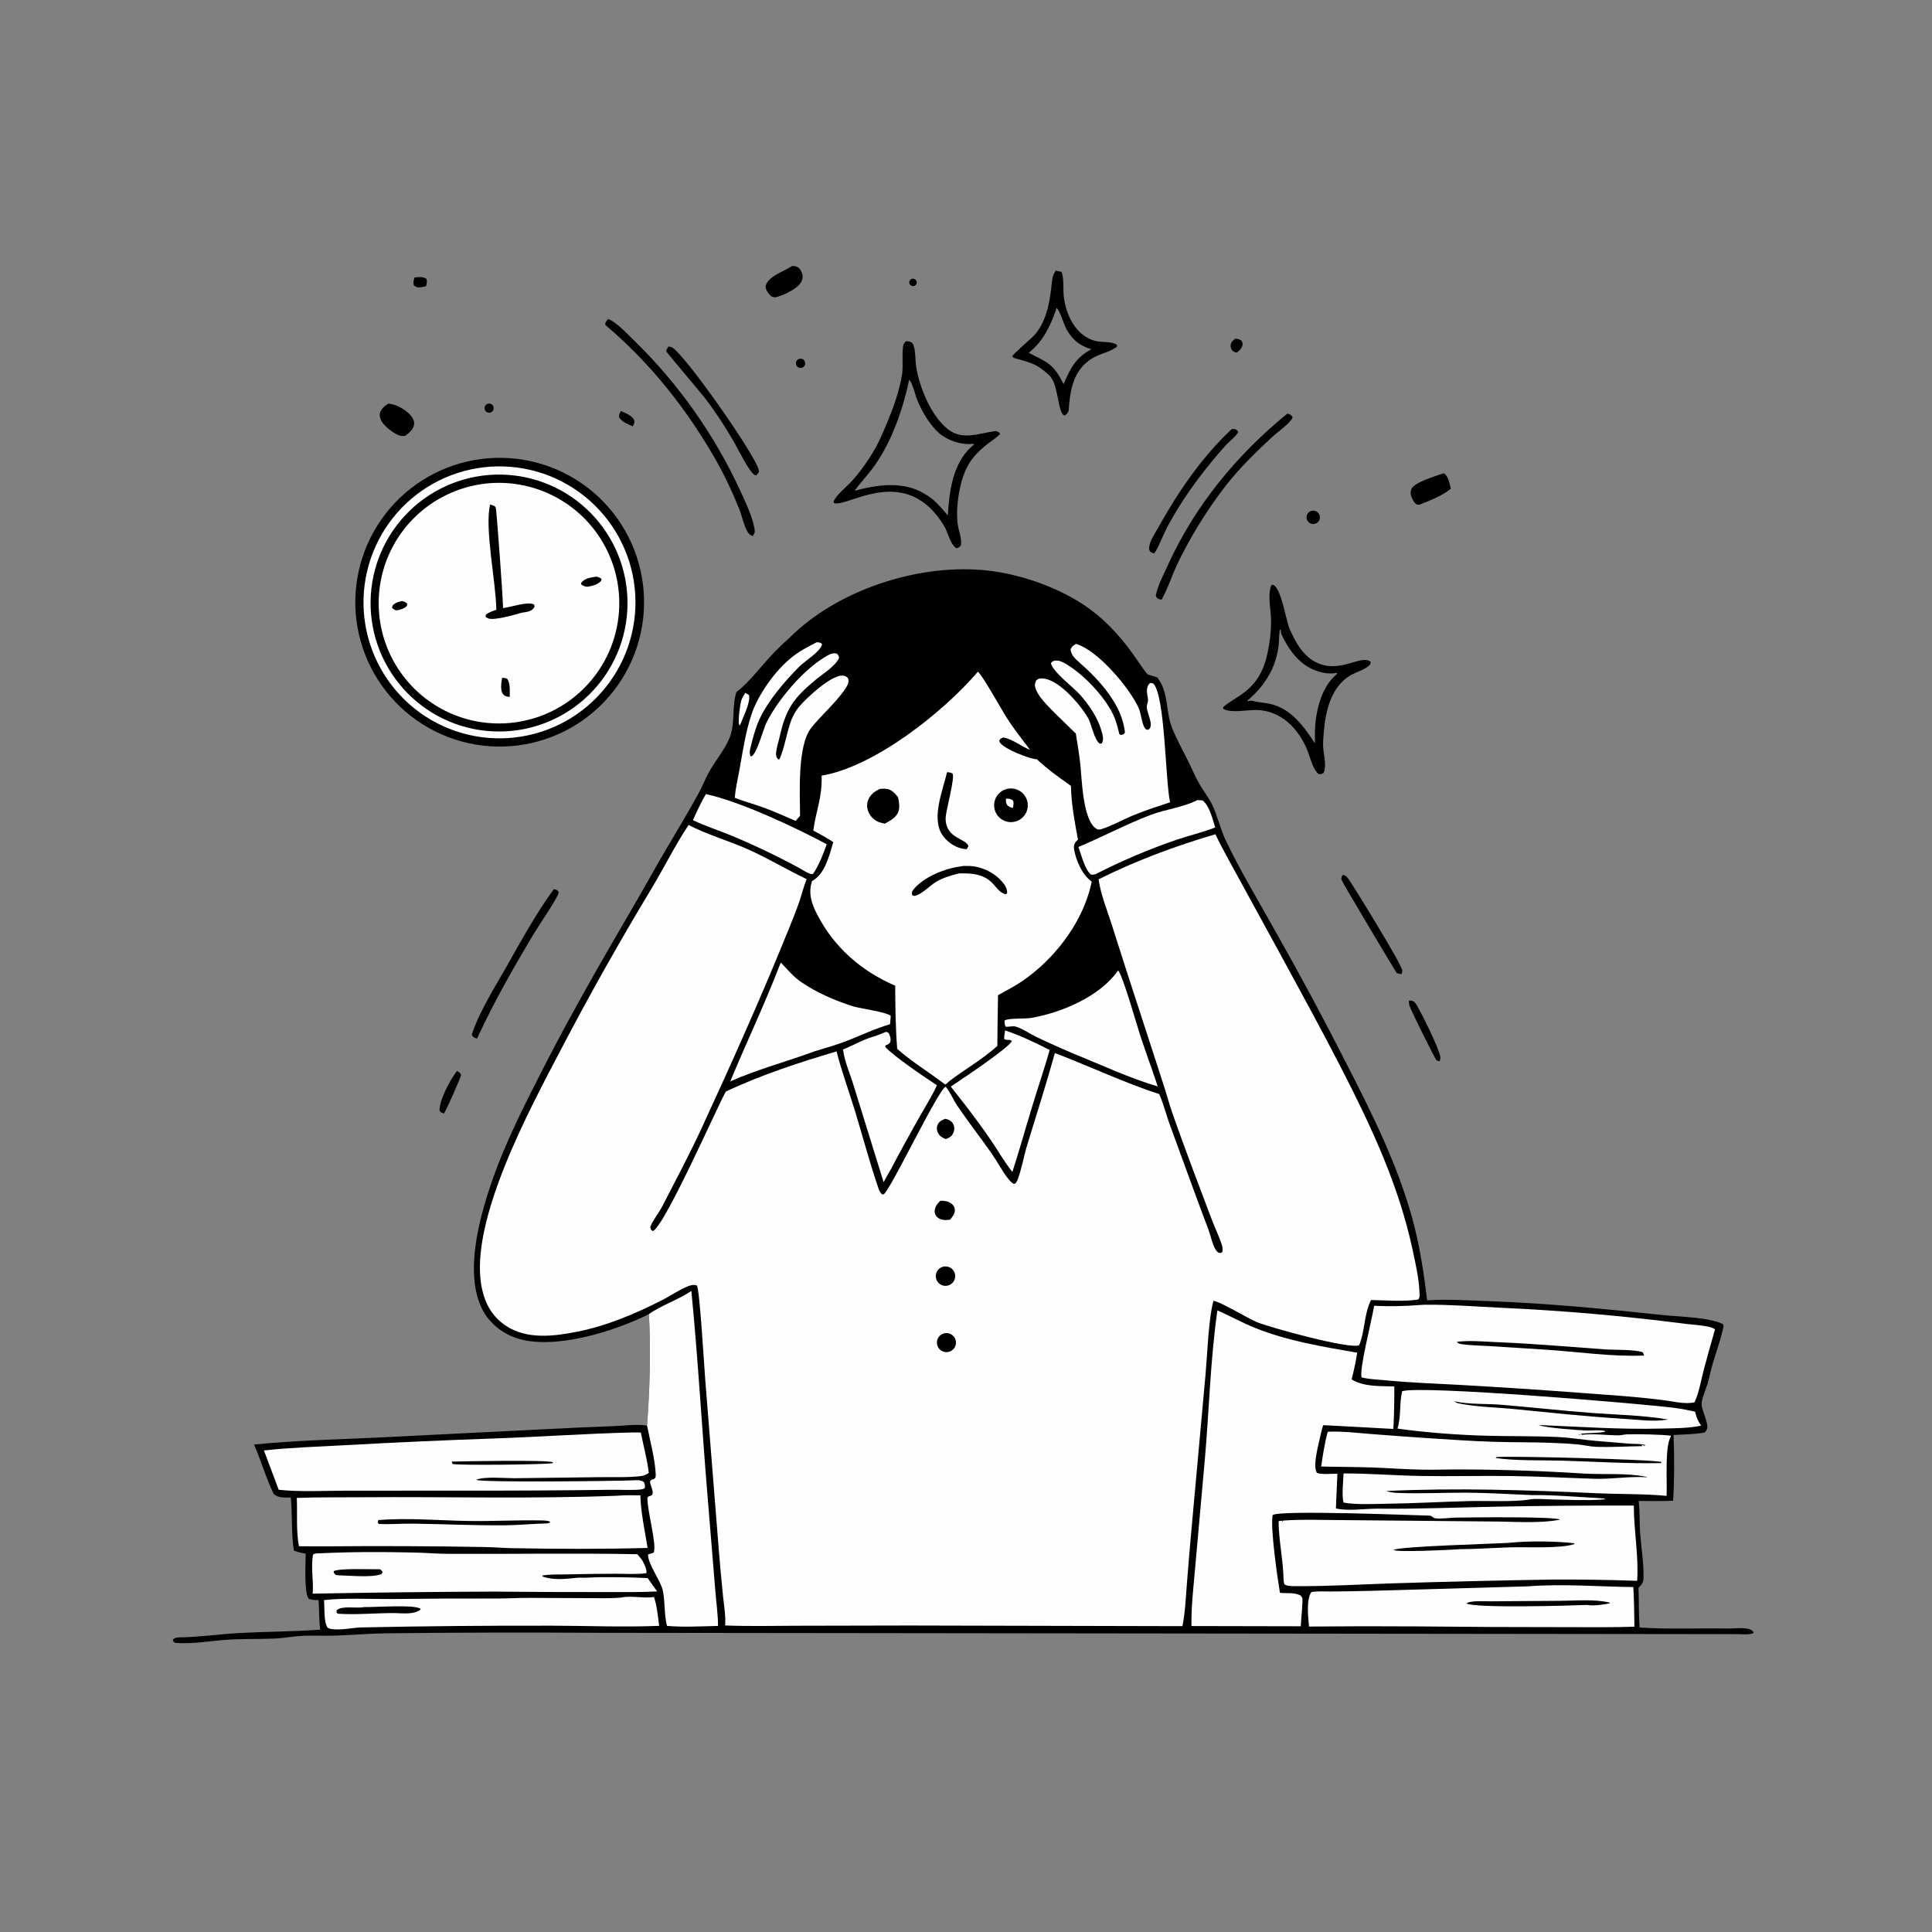 <?xml version="1.0" encoding="utf-8" ?>
<svg xmlns="http://www.w3.org/2000/svg" xmlns:xlink="http://www.w3.org/1999/xlink" width="1024" height="1024">
	<rect width="100%" height="100%" fill="#808080" stroke="none"/>
	<path d="M390.287 366.85C397.157 361.464 402.168 354.624 408.022 348.227C412.133 343.735 416.735 339.558 421.198 335.416C447.099 311.376 489.26 298.313 524.26 302.49C542.59 304.678 563.689 312.316 578.487 323.465C585.955 329.091 592.111 335.687 597.835 343.05C601.473 347.729 604.531 352.853 608.237 357.467L613.378 359.026C619.598 367.04 617.682 376.921 621.255 385.888C623.651 391.901 626.878 397.635 629.761 403.431C631.738 407.407 633.45 411.57 635.657 415.422C637.75 419.076 640.462 422.428 642.321 426.199C645.384 432.413 646.733 439.279 649.682 445.457C657.359 461.536 666.834 477.165 675.501 492.735Q695.693 528.318 714.201 564.805C727.477 590.753 740.478 616.897 748.36 645.098C752.362 659.418 754.634 674.458 756.431 689.193C767.069 688.497 777.861 689.217 788.502 689.601C819.55 690.721 850.222 693.68 881.089 696.986C889.829 697.922 905.732 698.135 913.116 701.763C913.76 702.793 913.422 703.554 913.15 704.719C911.74 710.758 909.547 716.78 907.785 722.738C906.757 726.215 906.108 729.768 905.096 733.242C904.187 736.362 901.84 741.315 901.909 744.343C901.955 746.309 903.072 748.892 903.649 750.824C904.506 753.691 906.156 757.056 903.394 759.277C898.099 760.251 892.393 760.265 887.012 760.57C887.47 772.028 887.478 783.989 886.796 795.434C880.704 795.639 874.638 795.616 868.544 795.539C869.234 801.316 868.896 807.122 869.324 812.913C869.91 820.826 871.373 828.939 871.077 836.887C871.033 838.049 870.744 838.832 870.044 839.788C869.579 840.422 868.988 841.002 868.438 841.564C868.702 848.569 868.514 855.614 869.005 862.6C884.167 863.671 899.846 862.883 915.076 863.154C918.626 863.218 923.213 862.594 926.592 863.291C927.676 863.514 928.502 864.123 929.306 864.842L929.46 865.464C927.899 866.65 922.753 866.114 920.68 866.129L317.257 865.419Q260.533 865.044 203.81 865.692C195.01 865.873 186.277 866.637 177.501 866.909C172.025 867.078 166.528 866.788 161.057 866.999C155.85 867.201 150.694 868.24 145.471 868.471C136.954 868.848 128.382 868.502 119.878 869.131C110.608 869.817 102.21 871.469 92.796 870.755C91.869 870.065 91.856 870.118 91.623 868.994C92.802 867.789 94.669 867.836 96.251 867.806C106.544 867.61 116.854 866.072 127.154 865.521C141.355 864.761 155.525 864.806 169.732 863.731C168.963 858.533 169.303 853.315 168.854 848.097C167.037 848.027 165.131 848.14 163.498 847.248C161.147 843.79 161.973 828.253 162.036 823.481C159.835 823.102 157.843 822.648 155.754 821.851C154.308 812.327 155.044 803.153 154.13 793.705C150.872 793.663 147.71 794.126 145.092 791.857C141.113 783.769 138.396 774.116 134.638 765.65C155.736 763.48 177.343 763.006 198.541 762.008L287.244 757.595Q306.369 756.573 325.508 755.874C331.192 755.646 337.325 754.723 342.951 755.577C344.373 737.052 345.049 715.086 343.925 696.541C325.566 705.685 293.585 715.762 273.815 709.258C266.175 706.745 259.212 701.147 255.584 693.915C246.051 674.911 253.979 645.892 260.486 626.85C267.675 605.811 278.101 585.414 288.217 565.641C303.344 536.076 319.909 507.475 336.634 478.798C342.292 469.097 347.669 459.224 353.385 449.558C359.151 439.808 364.985 430.151 370.405 420.195C372.47 416.402 373.986 412.34 376.133 408.596C379.474 402.773 384.422 396.896 386.832 390.694C389.742 383.205 387.803 374.684 390.287 366.85Z"/>
	<path fill="#FEFEFE" d="M343.925 696.541C349.878 692.089 359.591 688.919 366.436 684.216C369.974 720.235 371.976 756.399 374.975 792.461L379.05 842.1C379.534 848.582 380.54 855.295 380.577 861.774C371.674 861.968 362.387 862.515 353.52 861.763C351.828 855.234 352.611 847.327 351.044 842.055C349.533 836.969 343.31 828.669 343.471 823.835C343.726 823.771 343.982 823.709 344.237 823.641C345.014 823.436 345.724 823.196 346.47 822.906C348.265 818.858 342.958 800.396 343.154 794.089C343.194 792.833 344.872 793.073 345.574 792.341C346.991 790.864 343.993 786.125 344.601 785.065C345.605 783.312 347.685 784.827 347.562 781.64C347.259 773.775 344.531 763.475 342.951 755.577C344.373 737.052 345.049 715.086 343.925 696.541Z"/>
	<path fill="#FEFEFE" d="M364.976 437.254C374.837 442.392 386.057 445.559 396.292 450.094C407.002 454.84 416.997 460.949 427.538 465.958C426.012 469.717 425.056 473.749 423.752 477.594C422.052 482.604 420.032 487.529 418.05 492.433C403.712 527.911 387.958 563.107 371.922 597.849C365.481 611.803 358.16 625.495 351.129 639.173C349.256 642.818 346.105 646.565 344.666 650.253C344.907 651.69 344.804 651.659 345.96 652.523C352.046 650.386 379.611 587.848 384.409 579.085L384.705 578.553C403.327 569.742 423.632 563.129 443.389 557.265C446.108 567.93 450.023 578.542 453.237 589.09C457.369 602.652 461.054 616.588 465.639 629.981C466.039 631.151 466.466 631.91 467.276 632.837C467.609 632.915 467.966 633.219 468.274 633.071C471.71 631.414 497.13 577.664 501.214 575.977C503.769 578.952 505.221 582.904 507.448 586.172C513.273 594.723 519.682 602.928 525.619 611.415C528.585 615.654 530.977 620.384 534.134 624.464C535.122 625.74 535.948 626.726 537.365 627.51L538.207 627.235C538.624 626.682 539.016 626.166 539.271 625.513C541.438 619.953 542.623 612.834 544.405 606.99C549.36 590.732 554.572 574.522 559.1 558.14C577.584 565.147 595.602 573.774 614.415 579.889C616.794 585.252 618.184 591.169 620.228 596.692C626.992 614.964 633.501 633.351 640.436 651.555C641.613 654.647 642.725 660.308 644.631 662.804C645.5 663.941 645.796 663.928 647.124 664.137L647.927 663.426C648.166 661.765 647.865 660.473 647.304 658.897C645.665 654.292 643.553 649.819 641.823 645.234C634.98 627.099 628.011 608.87 621.589 590.587C619.702 585.213 618.272 579.669 616.484 574.256L597.218 514.994L588.764 488.558C586.397 481.347 583.33 473.589 582.264 466.062C602.19 456.105 622.87 448.43 644.216 442.165C647.759 449.767 651.988 457.039 655.979 464.41L679.107 506.709C689.903 526.56 700.709 546.274 711.025 566.379C726.902 597.322 741.268 627.96 748.65 662.155C750.263 669.626 752.153 677.872 752.375 685.504C752.412 686.807 752.575 687.816 751.628 688.789C743.623 689.968 734.742 689.192 726.663 689.032C722.877 696.682 723.55 705.274 720.407 712.969C715.658 715.401 672.4 703.376 666.274 700.794C660.855 698.51 647.39 690.176 643.195 689.441C640.598 697.901 639.85 718.664 638.974 728.355L631.206 813.924Q630.074 826.674 629.074 839.436C628.504 846.927 628.185 854.514 626.717 861.894L481.771 861.556L421.773 861.682C409.314 861.723 396.79 862.033 384.341 861.522C384.715 856.37 383.721 850.955 383.203 845.823Q381.995 833.948 381.026 822.051L373.764 730.873C373.258 724.658 370.843 683.322 369.371 681.337C367.374 680.717 365.884 681.218 364.011 682.007C359.488 683.913 355.255 686.901 350.854 689.14C336.792 696.295 321.72 702.678 306.21 705.776C293.642 708.287 279.183 710.14 267.938 702.548C260.67 697.641 256.902 690.61 255.267 682.15C248.475 647.004 281.309 586.925 297.322 556.258Q320.124 512.658 345.565 470.544C352.175 459.552 357.836 447.924 364.976 437.254Z"/>
	<path d="M498.396 636.425C500.551 636.411 502.407 636.586 504.206 637.891C505.302 638.686 506.027 639.807 506.095 641.192C506.198 643.308 504.807 644.929 503.549 646.461C501.548 646.76 499.203 646.805 497.444 645.647C496.394 644.955 495.575 643.878 495.435 642.601C495.145 639.96 496.675 638.186 498.396 636.425Z"/>
	<path d="M498.811 671.781Q499.116 671.627 499.439 671.514Q499.762 671.401 500.097 671.333Q500.432 671.264 500.773 671.24Q501.114 671.216 501.455 671.237Q501.797 671.259 502.132 671.325Q502.468 671.391 502.791 671.501Q503.115 671.612 503.421 671.764Q503.728 671.916 504.011 672.107Q504.295 672.298 504.55 672.526Q504.806 672.753 505.029 673.012Q505.253 673.271 505.44 673.557Q505.627 673.844 505.775 674.152Q505.922 674.461 506.027 674.786Q506.133 675.112 506.194 675.448Q506.256 675.785 506.272 676.127Q506.288 676.468 506.259 676.809Q506.23 677.15 506.156 677.484Q506.082 677.817 505.965 678.139Q505.847 678.46 505.688 678.762Q505.529 679.065 505.332 679.344Q505.134 679.623 504.901 679.874Q504.668 680.124 504.404 680.342Q504.14 680.559 503.85 680.74Q503.56 680.92 503.248 681.061Q503.134 681.112 503.019 681.158Q502.903 681.203 502.785 681.244Q502.667 681.284 502.547 681.318Q502.428 681.352 502.306 681.38Q502.185 681.409 502.063 681.431Q501.94 681.454 501.817 681.47Q501.693 681.487 501.569 681.497Q501.445 681.508 501.321 681.513Q501.196 681.517 501.072 681.516Q500.947 681.514 500.823 681.507Q500.699 681.499 500.575 681.486Q500.451 681.472 500.328 681.453Q500.205 681.433 500.083 681.408Q499.961 681.382 499.841 681.351Q499.72 681.32 499.602 681.283Q499.483 681.246 499.366 681.203Q499.249 681.16 499.134 681.112Q499.019 681.064 498.907 681.01Q498.795 680.956 498.685 680.897Q498.576 680.837 498.469 680.773Q498.363 680.708 498.259 680.639Q498.156 680.569 498.056 680.495Q497.957 680.42 497.86 680.341Q497.764 680.262 497.672 680.178Q497.58 680.095 497.492 680.006Q497.404 679.918 497.321 679.826Q497.237 679.734 497.158 679.638Q497.079 679.542 497.005 679.442Q496.93 679.342 496.861 679.238Q496.792 679.135 496.727 679.028Q496.663 678.922 496.604 678.812Q496.545 678.702 496.491 678.59Q496.437 678.478 496.389 678.363Q496.341 678.248 496.298 678.131Q496.256 678.014 496.219 677.895Q496.182 677.776 496.151 677.656Q496.12 677.535 496.095 677.413Q496.07 677.291 496.05 677.168Q496.031 677.045 496.018 676.922Q496.004 676.798 495.997 676.674Q495.99 676.549 495.988 676.425Q495.987 676.3 495.992 676.176Q495.997 676.052 496.007 675.927Q496.018 675.803 496.035 675.68Q496.052 675.557 496.074 675.434Q496.097 675.312 496.126 675.191Q496.154 675.07 496.189 674.95Q496.223 674.83 496.263 674.713Q496.303 674.595 496.349 674.479Q496.395 674.363 496.446 674.25Q496.498 674.136 496.554 674.026Q496.611 673.915 496.673 673.807Q496.735 673.699 496.802 673.594Q496.87 673.489 496.942 673.388Q497.014 673.287 497.091 673.189Q497.168 673.091 497.25 672.997Q497.331 672.903 497.418 672.813Q497.504 672.723 497.594 672.638Q497.684 672.552 497.779 672.471Q497.873 672.39 497.971 672.313Q498.07 672.237 498.171 672.165Q498.273 672.093 498.378 672.027Q498.483 671.96 498.592 671.899Q498.7 671.837 498.811 671.781Z"/>
	<path d="M501.06 706.59Q501.179 706.577 501.297 706.569Q501.416 706.561 501.536 706.559Q501.655 706.557 501.774 706.56Q501.893 706.564 502.012 706.573Q502.131 706.582 502.249 706.597Q502.367 706.611 502.485 706.632Q502.602 706.652 502.719 706.678Q502.835 706.703 502.95 706.735Q503.065 706.766 503.179 706.803Q503.292 706.839 503.404 706.881Q503.515 706.923 503.625 706.971Q503.734 707.018 503.841 707.07Q503.948 707.122 504.053 707.18Q504.157 707.237 504.259 707.299Q504.361 707.362 504.459 707.428Q504.558 707.495 504.653 707.567Q504.749 707.639 504.84 707.714Q504.932 707.79 505.021 707.871Q505.109 707.951 505.193 708.035Q505.277 708.119 505.357 708.207Q505.438 708.296 505.514 708.388Q505.59 708.479 505.661 708.575Q505.733 708.67 505.8 708.769Q505.867 708.867 505.929 708.969Q505.991 709.071 506.049 709.175Q506.106 709.28 506.158 709.387Q506.211 709.494 506.258 709.603Q506.305 709.713 506.347 709.824Q506.389 709.936 506.426 710.049Q506.462 710.163 506.494 710.278Q506.525 710.393 506.551 710.509Q506.577 710.626 506.597 710.743Q506.617 710.86 506.632 710.979Q506.647 711.097 506.656 711.216Q506.665 711.335 506.669 711.454Q506.672 711.573 506.67 711.692Q506.668 711.812 506.66 711.93Q506.652 712.049 506.639 712.168Q506.626 712.286 506.607 712.404Q506.588 712.522 506.563 712.638Q506.539 712.755 506.509 712.87Q506.479 712.986 506.443 713.1Q506.408 713.214 506.367 713.326Q506.327 713.438 506.281 713.548Q506.235 713.658 506.183 713.765Q506.132 713.873 506.076 713.978Q506.02 714.083 505.959 714.186Q505.898 714.288 505.832 714.388Q505.766 714.487 505.696 714.583Q505.625 714.679 505.55 714.772Q505.476 714.865 505.396 714.954Q505.317 715.043 505.234 715.128Q505.15 715.213 505.063 715.295Q504.976 715.376 504.885 715.453Q504.794 715.53 504.699 715.603Q504.605 715.675 504.507 715.743Q504.409 715.811 504.308 715.875Q504.207 715.938 504.103 715.997Q503.999 716.055 503.893 716.109Q503.786 716.162 503.678 716.211Q503.569 716.259 503.458 716.302Q503.346 716.346 503.233 716.384Q503.12 716.422 503.006 716.454Q502.891 716.487 502.775 716.514Q502.441 716.592 502.1 716.624Q501.758 716.656 501.416 716.642Q501.073 716.627 500.735 716.567Q500.398 716.506 500.072 716.4Q499.745 716.295 499.437 716.146Q499.128 715.997 498.842 715.807Q498.556 715.618 498.298 715.391Q498.041 715.165 497.816 714.906Q497.591 714.647 497.404 714.36Q497.216 714.073 497.069 713.763Q496.922 713.453 496.819 713.126Q496.715 712.799 496.657 712.461Q496.598 712.123 496.586 711.78Q496.574 711.438 496.609 711.096Q496.643 710.755 496.723 710.422Q496.803 710.088 496.928 709.769Q497.053 709.449 497.219 709.15Q497.386 708.85 497.592 708.576Q497.798 708.301 498.039 708.057Q498.28 707.813 498.551 707.604Q498.823 707.395 499.121 707.225Q499.418 707.054 499.736 706.926Q500.054 706.797 500.387 706.713Q500.719 706.629 501.06 706.59Z"/>
	<path d="M501.049 592.975C501.399 593.069 501.748 593.162 502.093 593.272C503.577 593.747 504.728 594.543 505.347 596.049C505.996 597.628 505.927 598.901 505.285 600.447C504.454 602.447 503.198 602.949 501.308 603.732C499.663 603.078 498.309 602.444 497.386 600.857C496.564 599.445 496.256 597.903 496.89 596.336C497.709 594.312 499.156 593.697 501.049 592.975Z"/>
	<path fill="#FEFEFE" d="M518.33 355.992C521.602 359.332 530.318 375.305 533.621 380.48C537.368 386.351 541.761 391.88 545.954 397.439C541.284 395.588 536.642 391.701 531.711 390.867C530.507 391.454 530.152 391.423 529.598 392.62C529.774 393.167 529.748 393.207 530.143 393.749C532.584 397.1 545.491 402.232 549.538 402.432C555.299 407.775 561.231 412.048 567.63 416.541C567.817 426.356 569.595 435.399 571.344 445.017C570.898 445.462 570.316 445.98 569.955 446.511C569.158 447.685 569.08 448.831 569.304 450.188C570.293 456.181 573.635 463.777 578.66 467.271C578.282 468.935 577.899 470.602 577.43 472.242C572.11 490.842 558.661 508.086 543.013 519.181C538.59 522.317 533.718 524.847 528.976 527.461Q528.72 540.915 528.615 554.37C520.928 561.377 511.286 566.776 503.002 573.148C502.36 573.849 501.789 574.326 500.984 574.83C492.658 568.425 483.395 562.898 475.546 555.931C474.644 544.835 474.547 533.582 474.476 522.451C456.532 514.683 442.084 502.197 433.081 484.612C430.108 478.806 428.29 473.447 430.384 466.996C430.534 466.904 430.686 466.815 430.834 466.72C431.064 466.573 431.289 466.419 431.518 466.269C437.52 462.346 439.699 452.844 441.657 446.334C438.292 444.117 434.613 442.121 431.071 440.197C432.488 429.514 435.901 422.657 435.465 411.109C463.569 406.355 499.902 377.535 518.33 355.992Z"/>
	<path d="M533.197 418.296Q533.479 418.209 533.765 418.141Q534.052 418.073 534.343 418.024Q534.633 417.975 534.926 417.945Q535.219 417.915 535.514 417.905Q535.808 417.895 536.103 417.904Q536.398 417.913 536.691 417.942Q536.984 417.97 537.275 418.018Q537.566 418.066 537.853 418.133Q538.14 418.2 538.422 418.286Q538.704 418.371 538.979 418.475Q539.255 418.58 539.523 418.702Q539.791 418.824 540.051 418.963Q540.31 419.103 540.56 419.259Q540.81 419.416 541.049 419.588Q541.288 419.761 541.515 419.949Q541.742 420.136 541.956 420.339Q542.17 420.541 542.37 420.758Q542.571 420.974 542.756 421.203Q542.942 421.432 543.112 421.672Q543.282 421.913 543.436 422.164Q543.59 422.416 543.727 422.677Q543.863 422.938 543.983 423.207Q544.102 423.476 544.203 423.753Q544.305 424.03 544.388 424.312Q544.471 424.595 544.535 424.883Q544.599 425.171 544.643 425.462Q544.688 425.753 544.714 426.047Q544.74 426.34 544.746 426.635Q544.752 426.929 544.739 427.224Q544.725 427.518 544.693 427.811Q544.66 428.104 544.608 428.394Q544.556 428.684 544.485 428.97Q544.414 429.256 544.324 429.537Q544.235 429.817 544.127 430.092Q544.019 430.366 543.893 430.632Q543.767 430.899 543.624 431.156Q543.481 431.414 543.321 431.661Q543.161 431.909 542.986 432.145Q542.81 432.382 542.619 432.606Q542.428 432.83 542.222 433.042Q542.017 433.253 541.798 433.45Q541.579 433.647 541.348 433.83Q541.116 434.012 540.873 434.179Q540.63 434.346 540.377 434.496Q540.124 434.646 539.861 434.779Q539.598 434.913 539.327 435.028Q539.056 435.144 538.778 435.242Q538.5 435.339 538.216 435.418Q537.726 435.554 537.224 435.634Q536.722 435.713 536.214 435.735Q535.706 435.758 535.198 435.722Q534.691 435.686 534.191 435.593Q533.691 435.499 533.205 435.35Q532.719 435.201 532.253 434.997Q531.787 434.793 531.348 434.538Q530.908 434.283 530.5 433.979Q530.092 433.675 529.721 433.328Q529.35 432.98 529.021 432.592Q528.693 432.204 528.41 431.781Q528.127 431.359 527.894 430.906Q527.661 430.454 527.482 429.979Q527.302 429.503 527.177 429.01Q527.052 428.517 526.984 428.013Q526.916 427.509 526.906 427.001Q526.899 426.641 526.921 426.281Q526.942 425.921 526.993 425.565Q527.044 425.208 527.123 424.856Q527.203 424.505 527.31 424.161Q527.418 423.817 527.552 423.483Q527.687 423.148 527.849 422.826Q528.01 422.504 528.197 422.196Q528.384 421.888 528.595 421.596Q528.806 421.304 529.04 421.03Q529.274 420.755 529.529 420.501Q529.784 420.247 530.059 420.014Q530.334 419.781 530.627 419.571Q530.92 419.361 531.229 419.175Q531.538 418.99 531.86 418.83Q532.183 418.669 532.518 418.536Q532.853 418.402 533.197 418.296Z"/>
	<path fill="#FEFEFE" d="M533.192 423.268C534.648 423.331 535.585 423.34 536.84 424.199C537.515 425.563 537.095 426.836 536.835 428.262C535.642 428.086 534.975 427.585 533.986 426.94C533.112 425.596 533.131 424.794 533.192 423.268Z"/>
	<path d="M466.41 418.122C467.362 418.066 468.33 418.002 469.284 418.052C472.45 418.217 474.064 420.259 475.981 422.498C476.427 424.73 476.967 427.435 476.33 429.662C475.285 433.321 471.958 434.867 468.9 436.59C468.682 436.514 468.468 436.424 468.244 436.364C467.582 436.186 466.923 436.1 466.269 435.883C463.66 435.017 461.707 433.207 460.484 430.757Q460.288 430.372 460.133 429.968Q459.978 429.565 459.866 429.147Q459.754 428.729 459.687 428.302Q459.619 427.875 459.596 427.444Q459.574 427.012 459.597 426.58Q459.619 426.149 459.687 425.722Q459.755 425.295 459.867 424.877Q459.979 424.46 460.134 424.056C461.308 421.069 463.591 419.414 466.41 418.122Z"/>
	<path d="M509.302 459.185C510.52 458.891 511.922 458.95 513.182 458.965C519.685 459.042 526.256 462.021 530.676 466.794C532.377 468.631 533.936 470.857 533.794 473.452L533.017 473.997C529.785 473.237 527.819 469.835 525.548 467.648C520.782 463.059 514.566 462.802 508.356 462.913C504.034 463.957 499.887 465.178 496.04 467.471C492.668 469.481 488.804 473.908 485.022 474.774C484.171 474.969 484.146 474.755 483.437 474.351C483.274 473.285 483.259 472.616 483.965 471.716C489.385 464.809 500.803 460.278 509.302 459.185Z"/>
	<path d="M501.953 409.259C502.994 409.372 503.804 409.386 504.729 409.919C506.612 411.004 501.201 429.967 501.198 433.691C501.19 444.615 512.018 444.265 513.306 448.456L512.342 450.103C511.488 450 510.631 449.893 509.787 449.722C505.652 448.885 501.268 445.633 499.117 442.022C493.746 433.003 499.743 418.823 501.953 409.259Z"/>
	<path fill="#FEFEFE" d="M645.257 694.531C652.019 697.504 658.438 701.123 665.321 703.87C682.768 710.837 700.96 713.751 719.368 716.968C718.579 721.78 717.6 726.411 716.394 731.135C723.242 735.183 731.284 734.533 739.011 734.851Q739.089 746.114 738.51 757.362L701.311 755.361C700.447 758.081 699.822 760.94 699.218 763.732C698.38 767.612 695.79 777.228 698.009 780.649C700.6 781.683 705.921 781.024 708.848 781.118L708.055 799.504C714.79 801.076 723.415 799.56 730.354 799.627C751.393 799.832 772.277 798.989 793.292 798.569C817.462 798.085 841.777 797.927 865.958 797.974C865.941 811.328 868.613 824.561 867.735 837.868Q845.27 837.078 822.792 837.197Q780.016 837.873 737.257 839.23C720.538 839.784 703.688 840.816 686.962 840.685C685.254 840.672 682.57 840.767 681.087 839.925C680.428 839.551 680.458 838.223 680.336 837.504C680.187 827.101 677.718 816.601 677.677 806.244L679.474 805.969L679.738 806.559L680.065 805.929C690.739 805.18 701.681 805.682 712.39 805.694L790.19 806.415C801.713 806.419 815.72 807.612 826.861 805.457C824.949 803.662 778.289 804.271 771.74 804.358C768.3 804.404 764.136 805.13 760.774 804.739C760.133 804.665 759.445 804.118 758.932 803.787C758.706 803.64 758.484 803.488 758.26 803.338C749.601 803.139 677.697 800.198 674.509 803.044C673.249 809.904 677.083 836.448 678.399 844.221C682.294 844.665 685.548 843.855 689.274 845.602C689.581 846.012 689.984 846.366 690.194 846.833C690.745 848.061 689.47 859.66 689.434 861.959L631.509 861.836C631.3 851.323 632.666 840.456 633.544 829.97L638.491 774.577C640.91 747.955 641.421 721.015 645.257 694.531Z"/>
	<path d="M800.103 817.704C810.266 816.662 824.337 816.804 834.482 817.961L834.381 818.389C827.598 820.857 809.074 819.866 801.193 820.105C791.735 820.391 782.36 821.052 772.88 821.132Q772.206 821.195 771.531 821.244C767.476 821.514 740.19 822.817 738.7 821.529C740.831 819.561 793.41 818.226 800.103 817.704Z"/>
	<path fill="#FEFEFE" d="M740.709 757.192C740.725 757.123 740.738 757.053 740.758 756.986C742.664 750.598 741.64 743.811 743.165 737.386C752.815 734.12 868.707 743.87 887.222 746.165C891.01 746.635 894.71 747.378 898.431 748.222C899.082 751.178 899.922 753.086 901.623 755.634C894.701 757.08 887.38 756.997 880.333 757.175C858.692 757.721 837.17 756.204 815.562 755.274C818.921 756.805 836.345 758.035 840.992 758.199C844.005 758.306 848.271 757.63 851.08 758.606C851.029 758.629 850.977 758.647 850.928 758.674C849.185 759.613 840.625 759.484 837.974 759.931L838.393 760.463L837.405 760.522L837.041 760.168L836.672 760.308C837.203 760.711 837.634 760.556 838.256 760.484C844.878 759.711 851.173 760.753 857.775 760.764C859.276 760.767 860.662 760.326 862.146 760.246C866.257 760.025 882.277 760.308 885.556 760.981L885.601 761.346C882.231 766.703 883.744 785.723 883.306 792.826C871.027 791.703 858.524 792.004 846.199 791.439C809.183 789.742 771.92 788.517 734.877 790.255C736.83 791.077 739.398 791.218 741.499 791.297C753.353 791.748 765.482 791.093 777.375 791.149C788.941 791.204 800.555 791.996 812.115 792.428C824.993 792.321 837.883 793.557 850.74 794.235L850.901 794.566L850.453 794.677L850.735 794.935L850.684 794.158L849.98 794.752C840.793 795.405 831.323 794.923 822.111 794.735C818.58 794.662 814.628 794.207 811.154 794.668C803.085 796.207 787.765 795.374 778.8 795.597C763.691 795.974 748.61 796.868 733.482 797.054C726.516 797.14 718.971 797.585 712.096 796.397C711.066 791.917 711.992 785.653 712.103 780.952C725.666 780.92 739.372 782.054 752.959 782.293C768.907 782.572 784.903 782.123 800.865 782.327C815.575 782.514 830.296 783.323 845.001 783.779C854.059 784.06 863.08 782.466 872.027 782.929L872.912 782.98L872.809 782.594L873.422 782.866C873.031 782.811 872.639 782.763 872.253 782.686C861.846 780.596 850.172 781.637 839.5 781.026Q807.46 778.955 775.354 778.837C768.236 778.761 761.126 779.073 754.005 778.955C745.054 778.807 736.181 778.107 727.247 777.792C718.252 777.474 709.243 777.523 700.245 777.286C701.154 771.048 702.059 764.941 703.744 758.854C711.17 758.496 718.718 759.423 726.117 760.014Q741.333 761.211 756.561 762.235C768.332 762.981 780.128 763.838 791.917 764.194C801.876 764.494 811.848 764.352 821.805 764.716C826.849 764.901 831.953 765.133 836.974 765.657C839.859 765.958 842.752 766.705 845.643 766.825C853.819 767.165 862.31 766.58 870.505 766.487L870.031 765.85L871.095 766.001L871.507 766.491C871.909 766.087 871.811 766.317 871.875 765.841C869.284 765.166 866.183 765.386 863.482 765.165L846.264 763.737C839.382 763.178 832.56 761.974 825.659 761.652C813.092 761.066 800.519 761.305 787.95 760.974C773.044 760.581 755.415 759.284 740.709 757.192Z"/>
	<path d="M770.726 742.692C778.576 744.486 787.689 743.893 795.76 744.556C811.686 745.866 827.561 747.669 843.503 748.874C856.915 749.888 870.84 750.082 884.091 752.364L883.41 752.482C876.427 753.632 868.697 752.504 861.647 752.078C841.964 750.889 822.569 748.818 802.961 746.87C793.169 745.897 782.575 745.78 772.971 743.783C772.043 743.59 771.482 743.235 770.726 742.692Z"/>
	<path d="M793.233 772.265C801.128 771.61 877.055 773.525 880.702 774.919L880.317 775.474C862.796 775.838 845.375 774.673 827.879 774.176C817.672 773.886 802.163 774.306 792.679 772.746L793.233 772.265Z"/>
	<path fill="#FEFEFE" d="M752.093 691.717Q753.79 691.563 755.493 691.536C768.432 691.41 781.491 692.45 794.42 693.085Q844.052 695.306 893.326 701.657C896.547 702.086 906.969 702.597 908.984 704.61Q905.838 715.56 902.89 726.565C901.459 732.107 900.568 738.005 898.154 743.219C892.554 744.564 885.581 742.402 879.835 741.9C866.405 740.195 852.716 739.363 839.212 738.347C817.448 736.711 795.789 735.252 773.997 734.05C761.093 733.338 748.382 732.906 735.496 731.679C730.973 731.248 726.182 731.146 721.761 730.081C720.017 727.042 727.427 698.334 728.311 692.116C736.308 692.435 744.107 692.342 752.093 691.717Z"/>
	<path d="M772.113 711.212C779.059 710.296 786.927 711.117 793.914 711.399C812.806 712.161 831.494 713.813 850.336 715.174C855.294 715.532 866.723 715.168 870.739 716.754L871.414 718.445L870.685 718.476C853.986 719.124 836.599 716.498 819.92 715.401L789.36 713.454C784.425 713.138 779.135 713.151 774.266 712.343C773.262 712.177 772.835 711.886 772.113 711.212Z"/>
	<path fill="#FEFEFE" d="M335.032 759.229C336.556 759.162 338.133 759.263 339.661 759.29C341.042 766.394 343.034 773.469 343.873 780.658C342.532 781.5 341.366 782.155 339.759 782.349C332.605 783.214 324.864 782.808 317.629 782.932L272.676 783.486C267.505 783.502 256.751 782.423 252.403 784.332C254.421 785.844 325.653 784.986 334.786 784.642C336.714 784.569 339.744 784.152 341.268 785.561C341.842 786.892 341.934 787.166 341.785 788.597C341.448 788.809 341.157 789.123 340.775 789.234C338.006 790.04 327.971 789.543 324.331 789.612Q284.792 790.139 245.25 790.06L182.857 790.095C171.299 790.111 159.189 790.839 147.717 789.605L139.89 768.766C154.119 767.216 168.563 766.767 182.855 765.979C209.422 764.516 235.907 763.331 262.497 762.394C286.679 761.542 310.838 759.824 335.032 759.229Z"/>
	<path d="M239.447 774.682C245.711 774.498 290.685 773.655 293.119 775.056L292.854 775.509C289.062 776.307 241.454 776.745 239.843 775.918L239.447 774.682Z"/>
	<path fill="#FEFEFE" d="M326.878 792.779C331.062 792.44 335.22 792.505 339.412 792.558C339.624 801.756 341.804 811.341 343.236 820.438C319.148 821.109 294.843 821.009 270.751 820.546C266.252 820.46 261.767 820.029 257.272 819.965Q215.326 819.214 173.375 819.59C168.4 819.624 163.417 819.552 158.441 819.531C156.882 811.24 157.663 802.362 157.314 793.928C168.71 793.494 180.193 793.664 191.601 793.578C236.648 793.237 281.872 794.502 326.878 792.779Z"/>
	<path d="M200.516 805.682C216.213 804.382 232.549 805.898 248.275 806.151C261.157 806.359 274.071 805.588 286.937 805.867C288.537 805.902 290.052 805.901 291.564 806.505L291.384 807.062L290.07 807.44C282.545 807.575 275.071 808.379 267.524 808.438C251.373 808.564 235.361 807.793 219.234 807.572C213.12 807.488 206.848 807.995 200.78 807.738L200.211 807.013L200.516 805.682Z"/>
	<path fill="#FEFEFE" d="M169.714 823.275C186.303 822.466 203.37 822.488 219.978 822.883C225.933 823.024 231.871 823.551 237.829 823.576C271.13 823.72 304.438 823.134 337.738 823.762C338.687 824.816 339.712 825.892 340.443 827.112C341.377 828.671 343.006 832.053 342.601 833.834C337.216 834.525 331.404 834.105 325.965 834.115Q312.986 834.159 300.01 834.464C295.854 834.545 291.442 834.326 287.356 835.091L287.615 835.608C293.735 837.74 300.176 836.811 306.478 836.197C310.583 836.363 314.646 835.962 318.747 835.932Q331.022 835.843 343.285 836.412C344.896 838.808 346.626 841.139 348.304 843.489C339.345 843.991 330.278 843.782 321.299 843.832Q291.334 843.87 261.371 843.581Q213.547 843.759 165.73 844.669C166.294 837.81 164.643 830.738 165.924 823.94C167.14 823.182 168.314 823.331 169.714 823.275Z"/>
	<path d="M199.849 831.741C200.196 831.715 200.698 831.658 201.033 831.73C202.208 831.982 202.306 832.388 202.75 833.372L202.196 834.269C197.285 836.298 185.61 835.066 179.876 834.977L177.994 834.782C177.228 833.974 176.919 833.957 176.818 832.806C179.191 831.122 196.173 831.801 199.849 831.741Z"/>
	<path fill="#FEFEFE" d="M809.921 840.79C828.267 839.347 847.29 840.973 865.704 841.173C866.094 848.174 866.194 855.165 866.275 862.175C854.908 862.628 843.513 862.388 832.139 862.432Q791.679 862.45 751.221 862.03Q722.515 861.835 693.809 862.102C693.362 857.505 692.225 847.46 695.099 843.815C698.445 843.25 702.174 843.563 705.58 843.534Q715.77 843.438 725.958 843.19L809.921 840.79Z"/>
	<path d="M789.838 848.735L826.547 848.472C835.072 848.43 844.775 847.471 853.094 849.37L853.071 849.853C849.722 850.44 845.463 851.145 842.102 850.774C841.771 850.737 841.441 850.689 841.111 850.647C832.089 851.031 782.627 852.455 777.265 849.904C778.971 848.177 787.226 848.773 789.838 848.735Z"/>
	<path fill="#FEFEFE" d="M570.286 341.273C581.759 344.526 598.652 364.523 603.512 375.245C604.883 378.27 605.19 384.094 607.076 386.279C607.566 386.847 607.997 386.702 608.683 386.764C612.323 384.274 606.839 376.972 607.989 373.385C608.451 371.941 608.662 371.123 608.336 369.601C608.13 368.636 607.94 367.754 607.905 366.763C607.846 365.112 608.133 363.23 609.48 362.104C609.848 361.797 610.901 362.244 611.327 362.346C617.494 368.661 617.665 413.024 620.051 424.655C620.091 424.852 620.136 425.048 620.179 425.244C613.307 427.502 606.486 429.662 599.815 432.484C594.663 434.664 589.076 437.857 583.774 439.447C582.517 439.824 581.841 439.816 580.726 439.019C573.833 434.091 573.416 412.651 572.572 404.95C571.979 399.543 571.088 394.167 570.212 388.8L558.745 377.621C555.352 374.007 550.109 369.287 548.737 364.421C548.291 362.84 548.555 361.884 549.324 360.487C549.902 360.091 550.408 359.772 551.118 359.668C559.93 358.374 572.764 373.631 576.667 380.509C578.688 384.071 579.825 392.088 582.971 394.177L584.012 393.953C585.206 391.744 584.397 389.379 583.716 387.059C581.672 380.097 577.101 373.452 572.317 368.092C568.914 364.279 557.964 356.095 556.987 351.454C557.587 350.863 557.793 350.501 558.647 350.269C561.115 349.599 563.67 351.09 565.704 352.346C574.826 357.978 585.343 369.058 590.002 378.747C591.587 382.044 592.419 385.576 593.282 389.112L594.061 389.575C595.333 389.211 595.562 389.464 596.238 388.252C594.796 373.519 582.695 360.409 571.979 351.004C569.779 349.072 567.63 347.147 567.427 344.084C568.163 342.522 568.884 342.234 570.286 341.273Z"/>
	<path fill="#FEFEFE" d="M329.093 846.758C334.636 845.555 340.924 847.302 346.636 846.451C348.249 851.373 348.686 856.617 349.363 861.732C330.594 862.513 311.618 861.698 292.823 861.646Q241.725 861.517 190.639 862.588C186.606 862.796 176.93 864.777 173.68 862.714C171.494 859.876 172.085 851.773 171.735 848.089C181.677 846.85 197.31 847.587 207.737 847.515Q235.756 847.159 263.777 847.25C269.517 847.228 275.277 846.859 281.008 846.921L311.389 847.044C317.267 847.031 323.234 847.269 329.093 846.758Z"/>
	<path d="M193.089 851.771C198.412 851.959 219.806 850.272 222.973 852.726L222.728 853.232C219.139 855.874 213.341 855.034 209.125 854.961C199.516 854.91 189.612 855.925 180.063 855.35C178.995 855.286 179.119 855.483 178.377 854.637L178.454 853.485C181.224 850.908 188.663 852.532 192.569 851.866C192.742 851.836 192.915 851.802 193.089 851.771Z"/>
	<path fill="#FEFEFE" d="M432.8 340.45C433.603 340.401 433.175 340.388 434.248 340.581C435.399 340.788 435.123 340.739 435.724 341.591C434.473 345.709 426.997 349.999 423.835 353.143C416.184 360.747 407.028 371.429 402.541 381.21C400.421 385.831 398.885 391.568 397.703 396.532C397.356 397.986 397.126 399.602 397.931 400.93C400.761 401.011 404.618 386.243 406.273 382.938C412.502 370.504 426.309 354.297 438.453 347.52C440.173 346.56 441.639 345.931 443.602 346.473C444.441 347.444 444.582 347.537 444.726 348.795C442.512 353.234 436.433 356.904 432.626 360.038C420.74 369.825 416.567 375.483 413.199 390.651C412.602 393.34 411.203 397.32 411.337 399.982C411.403 401.31 411.748 401.612 412.562 402.566L413.163 402.392C415.984 395.821 416.934 388.27 419.479 381.463C420.479 379.164 421.62 376.979 423.191 375.013C427.011 370.232 440.079 358.203 446.141 358.085C447.629 358.056 448.278 358.377 449.389 359.315L449.606 359.972C450.284 362.028 448.249 364.82 447.096 366.405C442.091 373.29 435.383 379.027 430.049 385.673C422.479 395.105 424.002 420.534 424.052 432.4C423.232 433.268 422.471 434.203 421.69 435.108C415.969 432.659 410.237 430.021 404.384 427.91C399.436 426.125 394.363 424.787 389.46 422.856C389.793 417.854 391.106 412.664 391.985 407.719C393.738 397.857 395.128 388.302 398.276 378.741C401.748 368.198 410.859 355.494 419.472 348.534C423.581 345.214 428.113 342.828 432.8 340.45Z"/>
	<path fill="#FEFEFE" d="M413.767 510.262C414.409 510.689 414.168 510.474 414.696 511.042C417.71 514.281 420.958 518.018 424.624 520.506C432.933 526.146 442.476 530.307 452.031 533.342C455.765 534.528 470.189 536.417 472.126 538.475L471.745 542.868C463.903 545.13 456.427 548.718 448.839 551.684C443.312 553.845 437.529 555.453 431.853 557.178C417.066 562.687 401.456 566.719 387.061 573.168C395.759 552.126 405.678 531.547 413.767 510.262Z"/>
	<path fill="#FEFEFE" d="M592.651 514.318C595.381 517.821 602.496 543.264 604.562 549.491C607.486 558.301 610.717 567.004 613.63 575.821C598.544 571.435 583.381 564.213 568.75 558.38C562.133 555.469 555.445 552.601 548.947 549.431C545.716 547.854 541.671 545.027 538.27 544.096C536.716 543.671 534.713 544.328 533.056 544.199C532.379 543.003 532.427 542.276 532.436 540.945C533.77 539.562 543.654 540.028 546.355 539.561C562.583 536.753 582.906 528.28 592.651 514.318Z"/>
	<path fill="#FEFEFE" d="M469.542 546.909C470.363 547.039 470.506 547.179 471.14 547.673C471.732 549.188 472.414 550.772 471.796 552.397C471.483 553.223 470.519 553.62 469.743 553.948C469.603 554.007 469.461 554.057 469.32 554.111L469.239 554.896C473.106 559.452 490.567 571.295 496.577 575.193C494.365 580.281 491.236 585.127 488.518 589.974Q480.078 604.754 472.127 619.803L468.326 626.533L452.293 574.869C450.469 568.833 447.595 562.542 446.822 556.286C452.189 554.079 457.252 551.087 462.85 549.441C465.159 548.761 467.328 547.842 469.542 546.909Z"/>
	<path fill="#FEFEFE" d="M532.747 546.139C540.641 548.768 548.966 552.721 556.353 556.539C553.544 566.366 550.246 576.059 547.263 585.835C543.672 597.6 540.372 609.464 536.576 621.164C534.585 618.702 532.857 616.022 531.068 613.411C523.155 600.476 513.345 587.798 503.933 575.906C509.584 572.104 533.641 556.162 536.317 551.877C535.601 550.64 533.723 551.593 532.275 550.756C532.173 549.183 532.488 547.684 532.747 546.139Z"/>
	<path fill="#FEFEFE" d="M374.149 420.895C391.967 424.69 421.505 438.497 438.189 447.467C436.109 453.153 434.27 458.156 430.912 463.22C429.066 463.657 425.938 461.357 424.228 460.405Q406.678 450.845 388.247 443.122C381.274 440.26 374.056 437.908 367.242 434.684C369.44 429.999 371.482 425.345 374.149 420.895Z"/>
	<path fill="#FEFEFE" d="M634.606 424.071C635.555 424.093 636.484 424.163 637.43 424.241C641.19 427.315 642.626 434.094 644.095 438.575C637.354 441.183 630.169 442.84 623.32 445.195Q612.372 448.952 601.72 453.479Q591.067 458.006 580.764 463.28C579.728 463.562 579.132 463.725 578.08 463.456C574.737 460.251 573.188 453.225 571.584 448.903C584.515 443.521 596.843 436.851 609.989 431.877C617.818 428.914 627.295 427.889 634.606 424.071Z"/>
	<path fill="#FEFEFE" d="M395.032 367.23C395.754 367.581 396.345 367.984 397.003 368.439C397.827 372.413 393.886 379.942 392.485 383.778L392.014 384.588C391.908 384.368 391.761 384.163 391.697 383.927C391.139 381.866 392.235 373.166 392.967 371.024C393.431 369.666 394.257 368.428 395.032 367.23Z"/>
	<path d="M258.782 242.887Q260.656 242.738 262.535 242.681Q264.415 242.625 266.294 242.661Q268.174 242.696 270.05 242.824Q271.925 242.952 273.793 243.172Q275.66 243.392 277.514 243.703Q279.368 244.015 281.205 244.417Q283.041 244.819 284.856 245.31Q286.67 245.802 288.459 246.382Q290.247 246.963 292.005 247.63Q293.762 248.297 295.485 249.05Q297.208 249.803 298.892 250.639Q300.575 251.476 302.216 252.394Q303.856 253.312 305.45 254.31Q307.044 255.308 308.586 256.382Q310.129 257.457 311.617 258.606Q313.105 259.755 314.534 260.976Q315.964 262.197 317.332 263.487Q318.7 264.776 320.003 266.131Q321.307 267.487 322.542 268.904Q323.777 270.322 324.94 271.798Q326.104 273.275 327.194 274.806Q328.284 276.338 329.298 277.922Q330.311 279.505 331.246 281.137Q332.18 282.768 333.033 284.443Q333.887 286.119 334.657 287.834Q335.426 289.549 336.111 291.3Q336.796 293.051 337.394 294.833Q337.992 296.616 338.502 298.425Q339.011 300.235 339.432 302.068Q339.852 303.9 340.182 305.751Q340.511 307.602 340.75 309.467Q340.988 311.332 341.135 313.206Q341.282 315.08 341.336 316.96Q341.39 318.839 341.353 320.719Q341.315 322.598 341.184 324.474Q341.054 326.349 340.832 328.216Q340.61 330.083 340.296 331.937Q339.983 333.79 339.579 335.626Q339.174 337.463 338.681 339.277Q338.187 341.091 337.604 342.878Q337.022 344.666 336.353 346.423Q335.683 348.18 334.928 349.901Q334.174 351.623 333.335 353.306Q332.497 354.989 331.576 356.628Q330.656 358.268 329.657 359.86Q328.657 361.452 327.581 362.994Q326.504 364.535 325.353 366.021Q324.202 367.508 322.98 368.936Q321.757 370.365 320.466 371.731Q319.175 373.098 317.818 374.399Q316.461 375.701 315.042 376.934Q313.623 378.167 312.146 379.329Q310.668 380.492 309.135 381.58Q307.602 382.668 306.017 383.68Q304.432 384.691 302.8 385.624Q301.167 386.556 299.491 387.407Q297.815 388.259 296.099 389.027Q294.382 389.794 292.631 390.477Q290.879 391.16 289.096 391.756Q287.313 392.352 285.503 392.859Q283.692 393.367 281.859 393.785Q280.026 394.203 278.175 394.53Q276.324 394.858 274.459 395.094Q272.594 395.331 270.719 395.475Q268.847 395.619 266.971 395.671Q265.094 395.724 263.218 395.684Q261.341 395.644 259.468 395.512Q257.596 395.38 255.732 395.157Q253.868 394.933 252.017 394.619Q250.167 394.304 248.334 393.899Q246.501 393.494 244.69 393Q242.879 392.506 241.094 391.923Q239.31 391.341 237.556 390.671Q235.802 390.002 234.083 389.248Q232.364 388.493 230.685 387.655Q229.005 386.817 227.368 385.898Q225.731 384.979 224.142 383.98Q222.552 382.982 221.013 381.907Q219.474 380.832 217.99 379.683Q216.506 378.533 215.08 377.313Q213.653 376.092 212.289 374.803Q210.924 373.514 209.625 372.159Q208.325 370.805 207.093 369.388Q205.861 367.972 204.701 366.497Q203.54 365.021 202.453 363.491Q201.366 361.961 200.355 360.379Q199.344 358.797 198.412 357.167Q197.48 355.538 196.629 353.865Q195.778 352.191 195.01 350.478Q194.243 348.765 193.56 347.017Q192.877 345.268 192.28 343.488Q191.684 341.708 191.175 339.901Q190.667 338.094 190.248 336.265Q189.828 334.435 189.499 332.587Q189.17 330.739 188.932 328.877Q188.694 327.015 188.548 325.143Q188.402 323.272 188.347 321.395Q188.293 319.519 188.33 317.642Q188.368 315.765 188.497 313.892Q188.627 312.02 188.848 310.155Q189.069 308.291 189.382 306.44Q189.694 304.589 190.097 302.756Q190.499 300.922 190.992 299.111Q191.484 297.299 192.064 295.514Q192.645 293.729 193.312 291.974Q193.979 290.219 194.731 288.499Q195.484 286.78 196.32 285.099Q197.156 283.418 198.073 281.78Q198.99 280.142 199.987 278.551Q200.983 276.96 202.056 275.42Q203.13 273.88 204.277 272.395Q205.425 270.909 206.643 269.481Q207.862 268.054 209.15 266.688Q210.437 265.321 211.79 264.02Q213.143 262.719 214.558 261.485Q215.974 260.252 217.447 259.089Q218.921 257.927 220.45 256.838Q221.979 255.749 223.56 254.736Q225.141 253.723 226.769 252.79Q228.398 251.856 230.07 251.003Q231.742 250.15 233.454 249.38Q235.166 248.61 236.914 247.925Q238.662 247.24 240.441 246.641Q242.22 246.043 244.027 245.532Q245.833 245.021 247.662 244.6Q249.492 244.179 251.339 243.847Q253.187 243.516 255.049 243.276Q256.911 243.036 258.782 242.887Z"/>
	<path fill="#FEFEFE" d="M256.5 247.656Q258.259 247.454 260.026 247.338Q261.793 247.223 263.564 247.194Q265.334 247.165 267.104 247.223Q268.874 247.282 270.639 247.427Q272.404 247.572 274.159 247.803Q275.915 248.035 277.657 248.353Q279.399 248.67 281.123 249.073Q282.848 249.475 284.55 249.962Q286.253 250.449 287.929 251.019Q289.606 251.589 291.252 252.241Q292.899 252.892 294.512 253.624Q296.124 254.355 297.699 255.165Q299.274 255.975 300.807 256.862Q302.34 257.748 303.827 258.708Q305.315 259.669 306.754 260.701Q308.192 261.734 309.579 262.835Q310.965 263.937 312.295 265.106Q313.626 266.274 314.897 267.507Q316.169 268.739 317.378 270.033Q318.588 271.326 319.732 272.677Q320.877 274.029 321.953 275.434Q323.03 276.84 324.036 278.297Q325.043 279.754 325.976 281.259Q326.91 282.764 327.769 284.312Q328.627 285.861 329.409 287.45Q330.19 289.039 330.893 290.664Q331.595 292.29 332.217 293.948Q332.839 295.606 333.379 297.292Q333.919 298.979 334.375 300.69Q334.831 302.401 335.203 304.132Q335.575 305.864 335.861 307.611Q336.147 309.359 336.347 311.118Q336.547 312.877 336.66 314.645Q336.774 316.412 336.8 318.182Q336.827 319.953 336.766 321.723Q336.706 323.492 336.559 325.257Q336.411 327.022 336.177 328.777Q335.944 330.532 335.624 332.274Q335.304 334.016 334.899 335.74Q334.495 337.464 334.006 339.165Q333.517 340.867 332.945 342.543Q332.373 344.219 331.719 345.865Q331.065 347.511 330.332 349.122Q329.598 350.734 328.786 352.308Q327.974 353.881 327.086 355.413Q326.198 356.945 325.235 358.432Q324.273 359.918 323.239 361.356Q322.205 362.793 321.101 364.178Q319.998 365.563 318.827 366.892Q317.657 368.221 316.423 369.491Q315.189 370.761 313.894 371.969Q312.599 373.176 311.247 374.319Q309.894 375.462 308.487 376.537Q307.08 377.612 305.621 378.616Q304.163 379.621 302.657 380.553Q301.151 381.485 299.602 382.341Q298.052 383.198 296.462 383.977Q294.872 384.757 293.246 385.458Q291.619 386.158 289.96 386.778Q288.302 387.398 286.614 387.935Q284.927 388.473 283.216 388.927Q281.504 389.381 279.772 389.751Q278.04 390.12 276.293 390.404Q274.545 390.688 272.785 390.886Q271.028 391.083 269.264 391.195Q267.499 391.306 265.731 391.33Q263.964 391.355 262.197 391.293Q260.43 391.231 258.668 391.082Q256.906 390.933 255.154 390.698Q253.402 390.463 251.663 390.143Q249.924 389.822 248.204 389.417Q246.483 389.011 244.784 388.522Q243.085 388.033 241.412 387.461Q239.739 386.889 238.096 386.235Q236.453 385.582 234.845 384.849Q233.236 384.116 231.665 383.305Q230.094 382.493 228.565 381.606Q227.035 380.719 225.551 379.758Q224.068 378.797 222.633 377.764Q221.197 376.732 219.815 375.63Q218.432 374.528 217.105 373.36Q215.778 372.192 214.51 370.96Q213.242 369.728 212.036 368.435Q210.829 367.143 209.688 365.792Q208.547 364.442 207.473 363.038Q206.399 361.633 205.395 360.178Q204.392 358.722 203.461 357.219Q202.53 355.716 201.673 354.17Q200.817 352.623 200.038 351.036Q199.258 349.449 198.558 347.826Q197.857 346.203 197.237 344.547Q196.616 342.891 196.078 341.207Q195.54 339.523 195.085 337.815Q194.63 336.107 194.259 334.378Q193.888 332.649 193.602 330.904Q193.317 329.16 193.117 327.403Q192.917 325.646 192.804 323.882Q192.691 322.118 192.664 320.35Q192.637 318.582 192.697 316.815Q192.757 315.048 192.904 313.286Q193.05 311.525 193.283 309.772Q193.516 308.019 193.834 306.28Q194.152 304.541 194.556 302.82Q194.959 301.099 195.446 299.399Q195.933 297.699 196.503 296.026Q197.073 294.352 197.725 292.709Q198.376 291.065 199.107 289.455Q199.838 287.846 200.647 286.274Q201.456 284.702 202.341 283.171Q203.227 281.641 204.186 280.156Q205.145 278.671 206.176 277.234Q207.207 275.798 208.307 274.414Q209.407 273.03 210.574 271.702Q211.74 270.373 212.97 269.103Q214.201 267.834 215.492 266.626Q216.783 265.418 218.132 264.275Q219.48 263.132 220.884 262.056Q222.287 260.981 223.741 259.975Q225.195 258.97 226.697 258.037Q228.199 257.104 229.744 256.246Q231.29 255.388 232.876 254.606Q234.462 253.825 236.084 253.122Q237.707 252.419 239.361 251.797Q241.016 251.175 242.7 250.634Q244.383 250.094 246.091 249.637Q247.798 249.179 249.527 248.806Q251.255 248.434 252.999 248.146Q254.744 247.858 256.5 247.656Z"/>
	<path d="M258.914 251.759Q260.575 251.622 262.24 251.567Q263.906 251.511 265.572 251.538Q267.238 251.564 268.901 251.671Q270.564 251.779 272.22 251.968Q273.875 252.157 275.52 252.426Q277.164 252.696 278.793 253.046Q280.423 253.395 282.033 253.824Q283.643 254.253 285.23 254.76Q286.818 255.268 288.378 255.852Q289.939 256.436 291.469 257.096Q292.999 257.756 294.495 258.49Q295.991 259.224 297.45 260.03Q298.908 260.837 300.325 261.713Q301.742 262.59 303.115 263.535Q304.488 264.48 305.812 265.491Q307.137 266.502 308.411 267.576Q309.684 268.651 310.904 269.786Q312.124 270.922 313.286 272.116Q314.449 273.309 315.552 274.559Q316.654 275.808 317.695 277.11Q318.735 278.411 319.711 279.763Q320.686 281.114 321.594 282.511Q322.502 283.908 323.341 285.348Q324.18 286.788 324.947 288.267Q325.715 289.746 326.409 291.261Q327.103 292.776 327.722 294.323Q328.341 295.87 328.884 297.446Q329.426 299.021 329.891 300.622Q330.356 302.222 330.742 303.843Q331.129 305.464 331.435 307.102Q331.741 308.74 331.967 310.391Q332.193 312.042 332.338 313.702Q332.483 315.362 332.546 317.027Q332.61 318.692 332.592 320.359Q332.574 322.025 332.474 323.689Q332.375 325.352 332.194 327.008Q332.013 328.665 331.752 330.311Q331.49 331.957 331.148 333.587Q330.807 335.218 330.385 336.831Q329.964 338.443 329.465 340.033Q328.965 341.623 328.389 343.186Q327.812 344.75 327.159 346.283Q326.507 347.816 325.78 349.316Q325.054 350.815 324.254 352.278Q323.455 353.74 322.585 355.161Q321.716 356.583 320.777 357.96Q319.839 359.337 318.835 360.667Q317.83 361.996 316.762 363.275Q315.694 364.554 314.564 365.779Q313.435 367.004 312.246 368.173Q311.058 369.341 309.814 370.45Q308.57 371.559 307.274 372.606Q305.977 373.652 304.631 374.634Q303.284 375.616 301.892 376.531Q300.499 377.446 299.063 378.292Q297.627 379.138 296.152 379.913Q294.676 380.687 293.165 381.388Q291.653 382.09 290.109 382.716Q288.565 383.343 286.992 383.893Q285.419 384.444 283.821 384.917Q282.223 385.389 280.604 385.783Q278.985 386.177 277.349 386.492Q275.712 386.806 274.062 387.04Q272.412 387.274 270.753 387.427Q269.083 387.581 267.408 387.652Q265.733 387.724 264.056 387.713Q262.379 387.702 260.705 387.608Q259.031 387.515 257.364 387.339Q255.696 387.163 254.039 386.906Q252.382 386.648 250.74 386.309Q249.098 385.97 247.475 385.551Q245.851 385.131 244.25 384.633Q242.649 384.134 241.075 383.557Q239.501 382.98 237.957 382.326Q236.412 381.673 234.902 380.944Q233.392 380.215 231.92 379.412Q230.448 378.61 229.017 377.736Q227.586 376.862 226.199 375.919Q224.813 374.976 223.475 373.965Q222.137 372.955 220.85 371.88Q219.563 370.805 218.331 369.668Q217.098 368.531 215.923 367.335Q214.748 366.139 213.634 364.886Q212.519 363.633 211.468 362.327Q210.416 361.021 209.43 359.665Q208.444 358.309 207.526 356.906Q206.608 355.503 205.76 354.056Q204.912 352.61 204.136 351.123Q203.36 349.637 202.659 348.114Q201.957 346.591 201.331 345.035Q200.706 343.48 200.157 341.895Q199.609 340.311 199.139 338.701Q198.669 337.091 198.279 335.461Q197.889 333.83 197.58 332.182Q197.27 330.534 197.043 328.873Q196.815 327.211 196.669 325.541Q196.523 323.871 196.46 322.195Q196.397 320.52 196.416 318.843Q196.435 317.166 196.537 315.493Q196.638 313.819 196.822 312.152Q197.006 310.486 197.272 308.83Q197.538 307.175 197.884 305.534Q198.231 303.894 198.659 302.272Q199.086 300.651 199.592 299.052Q200.099 297.454 200.683 295.882Q201.268 294.311 201.929 292.77Q202.59 291.229 203.327 289.723Q204.063 288.216 204.872 286.748Q205.682 285.279 206.563 283.853Q207.444 282.426 208.393 281.044Q209.343 279.662 210.36 278.329Q211.377 276.996 212.458 275.714Q213.539 274.433 214.682 273.206Q215.825 271.979 217.027 270.81Q218.229 269.641 219.487 268.532Q220.745 267.424 222.056 266.379Q223.368 265.333 224.729 264.354Q226.089 263.375 227.497 262.463Q228.904 261.552 230.355 260.711Q231.806 259.87 233.296 259.102Q234.786 258.333 236.313 257.639Q237.839 256.945 239.398 256.327Q240.956 255.708 242.543 255.168Q244.13 254.627 245.742 254.165Q247.354 253.703 248.987 253.321Q250.619 252.939 252.269 252.637Q253.918 252.336 255.581 252.116Q257.243 251.897 258.914 251.759Z"/>
	<path fill="#FEFEFE" d="M272.089 256.375Q273.632 256.561 275.165 256.822Q276.697 257.082 278.215 257.418Q279.733 257.753 281.233 258.162Q282.733 258.57 284.211 259.052Q285.689 259.533 287.142 260.086Q288.595 260.639 290.02 261.262Q291.444 261.885 292.836 262.576Q294.228 263.268 295.585 264.027Q296.942 264.785 298.26 265.609Q299.579 266.433 300.855 267.32Q302.132 268.207 303.364 269.155Q304.595 270.103 305.78 271.111Q306.964 272.118 308.098 273.181Q309.231 274.245 310.312 275.363Q311.392 276.48 312.417 277.649Q313.442 278.818 314.408 280.036Q315.375 281.253 316.281 282.516Q317.187 283.78 318.031 285.085Q318.874 286.391 319.653 287.736Q320.432 289.082 321.144 290.464Q321.857 291.845 322.501 293.26Q323.145 294.675 323.72 296.119Q324.294 297.564 324.798 299.035Q325.301 300.505 325.733 301.999Q326.164 303.492 326.522 305.005Q326.88 306.518 327.163 308.046Q327.447 309.575 327.656 311.115Q327.865 312.656 327.999 314.205Q328.132 315.753 328.19 317.307Q328.248 318.86 328.231 320.415Q328.213 321.969 328.119 323.521Q328.026 325.073 327.857 326.618Q327.688 328.163 327.444 329.699Q327.2 331.234 326.881 332.755Q326.563 334.277 326.17 335.781Q325.778 337.285 325.313 338.769Q324.848 340.252 324.311 341.711Q323.774 343.17 323.166 344.601Q322.559 346.032 321.883 347.431Q321.206 348.831 320.463 350.196Q319.719 351.561 318.91 352.888Q318.1 354.216 317.227 355.502Q316.354 356.788 315.419 358.03Q314.484 359.272 313.49 360.467Q312.496 361.663 311.445 362.808Q310.394 363.953 309.288 365.046Q308.182 366.138 307.025 367.176Q305.867 368.213 304.66 369.193Q303.453 370.173 302.2 371.093Q300.947 372.013 299.65 372.87Q298.354 373.728 297.017 374.522Q295.68 375.315 294.307 376.043Q292.933 376.77 291.525 377.43Q290.118 378.089 288.679 378.68Q287.241 379.27 285.776 379.79Q284.311 380.309 282.822 380.757Q281.333 381.204 279.825 381.578Q278.316 381.953 276.791 382.253Q275.266 382.554 273.727 382.78Q272.189 383.005 270.642 383.156Q269.095 383.307 267.542 383.382Q265.989 383.457 264.435 383.456Q262.88 383.455 261.328 383.379Q259.775 383.302 258.228 383.15Q257.182 383.047 256.14 382.91Q255.099 382.773 254.062 382.601Q253.025 382.43 251.995 382.225Q250.964 382.019 249.941 381.78Q248.918 381.54 247.903 381.267Q246.888 380.995 245.883 380.688Q244.878 380.382 243.883 380.043Q242.889 379.704 241.906 379.332Q240.923 378.96 239.953 378.556Q238.983 378.153 238.027 377.717Q237.071 377.281 236.129 376.814Q235.188 376.347 234.263 375.85Q233.337 375.352 232.429 374.824Q231.52 374.296 230.629 373.739Q229.739 373.181 228.867 372.595Q227.995 372.008 227.143 371.393Q226.291 370.778 225.46 370.135Q224.628 369.493 223.819 368.823Q223.009 368.153 222.222 367.457Q221.435 366.761 220.671 366.039Q219.907 365.318 219.167 364.571Q218.428 363.825 217.713 363.054Q216.999 362.284 216.31 361.49Q215.621 360.697 214.959 359.881Q214.296 359.065 213.661 358.228Q213.026 357.391 212.419 356.533Q211.812 355.676 211.233 354.799Q210.655 353.922 210.105 353.026Q209.556 352.13 209.036 351.217Q208.517 350.303 208.028 349.373Q207.538 348.443 207.08 347.498Q206.622 346.552 206.195 345.592Q205.768 344.632 205.373 343.658Q204.978 342.684 204.615 341.698Q204.253 340.712 203.923 339.714Q203.593 338.717 203.296 337.709Q202.999 336.701 202.735 335.684Q202.472 334.667 202.242 333.641Q202.012 332.616 201.816 331.584Q201.62 330.551 201.458 329.513Q201.296 328.475 201.168 327.432Q201.041 326.389 200.947 325.342Q200.854 324.296 200.796 323.247Q200.737 322.197 200.713 321.147Q200.689 320.096 200.699 319.046Q200.71 317.995 200.755 316.945Q200.8 315.895 200.88 314.848Q200.96 313.8 201.074 312.755Q201.188 311.711 201.337 310.671Q201.485 309.63 201.668 308.596Q201.851 307.561 202.067 306.533Q202.284 305.504 202.535 304.484Q202.785 303.463 203.069 302.452Q203.353 301.44 203.67 300.438Q203.988 299.437 204.338 298.446Q204.688 297.455 205.07 296.476Q205.452 295.498 205.867 294.532Q206.281 293.566 206.728 292.615Q207.174 291.664 207.651 290.728Q208.128 289.791 208.636 288.871Q209.143 287.951 209.681 287.049Q210.219 286.146 210.786 285.261Q211.354 284.377 211.95 283.512Q212.546 282.646 213.17 281.801Q213.794 280.956 214.446 280.132Q215.098 279.307 215.776 278.505Q216.455 277.703 217.16 276.923Q217.864 276.144 218.594 275.388Q219.324 274.632 220.079 273.901Q220.833 273.169 221.611 272.463Q222.389 271.757 223.19 271.077Q223.991 270.397 224.814 269.744Q225.637 269.09 226.481 268.464Q227.325 267.838 228.19 267.241Q229.054 266.643 229.937 266.074Q230.821 265.505 231.722 264.966Q232.624 264.426 233.543 263.916Q234.462 263.407 235.397 262.928Q236.332 262.449 237.283 262.001Q238.233 261.553 239.198 261.137Q240.163 260.721 241.141 260.336Q242.119 259.952 243.109 259.6Q244.099 259.248 245.1 258.929Q246.101 258.61 247.113 258.324Q248.124 258.038 249.144 257.786Q250.164 257.533 251.191 257.314Q252.219 257.096 253.254 256.911Q254.288 256.726 255.328 256.576Q256.368 256.425 257.412 256.309Q258.457 256.193 259.504 256.111Q260.552 256.029 261.601 255.982Q262.651 255.935 263.702 255.922Q264.753 255.91 265.803 255.932Q266.854 255.954 267.903 256.01Q268.952 256.067 269.999 256.158Q271.046 256.249 272.089 256.375Z"/>
	<path d="M259.771 267.385L262.006 268.136C262.257 268.438 262.62 268.676 262.76 269.044C263.189 270.179 266.666 317.51 266.615 322.301C270.623 321.864 280.096 318.526 283.097 320.447C283.263 321.181 283.49 321.361 283.055 322.056C281.658 324.282 278.733 324.372 276.375 324.788C271.804 326.063 267.041 327.509 262.301 327.958C260.453 328.133 258.895 328.192 257.422 326.986L257.477 325.905C259.021 324.444 261.099 323.921 263.064 323.213C262.904 308.71 256.748 280.018 259.771 267.385Z"/>
	<path d="M316.062 305.623C317.244 305.901 317.935 306.071 318.851 306.889L318.476 308.021C316.434 310.056 313.903 310.527 311.161 311.006C309.843 310.811 308.948 310.571 307.967 309.652C308.066 308.977 307.959 308.989 308.399 308.497C310.303 306.368 313.406 306.048 316.062 305.623Z"/>
	<path d="M266.126 359.241C267.006 359.288 267.806 359.438 268.666 359.627C270.654 361.895 270.079 366.417 270.184 369.329C269.967 369.321 269.75 369.335 269.535 369.307C268.085 369.116 267.439 368.92 266.523 367.741C265.033 365.822 265.724 361.459 266.126 359.241Z"/>
	<path d="M213.008 318.592C214.352 318.81 215.079 319.145 215.939 320.139L215.602 321.196C214.119 322.739 212.342 323.01 210.348 323.507C209.143 323.336 208.525 322.937 207.766 322.069L208.164 320.795C209.753 319.337 210.919 319.03 213.008 318.592Z"/>
	<path d="M480.068 180.862C481.464 180.909 483.151 180.922 483.864 182.308C485.353 185.2 485.032 190.356 485.497 193.622C487.086 204.794 493.256 220.215 502.328 227.436C510.265 233.754 519.098 229.463 527.863 228.474C529.012 228.934 529.477 228.823 530.074 229.957C528.376 231.86 526.022 233.323 523.986 234.871C519.891 237.987 515.991 241.665 513.35 246.138C508.668 254.068 506.523 268.148 507.505 277.218C507.926 281.109 509.868 285.05 509.332 288.99C508.425 290.084 508.349 290.204 506.995 290.594C504.02 289.079 502.399 282.688 500.919 279.608C480.375 244.404 448.812 269.539 442.013 266.601L441.794 265.834C443.708 261.72 448.678 258.162 451.707 254.757C457.637 248.092 463.405 239.547 467.003 231.42C471.621 220.991 476.313 209.686 478.132 198.375C478.789 194.288 477.896 185.73 478.867 182.596C479.016 182.116 479.759 181.308 480.068 180.862ZM452.991 260.094C464.959 256.913 478.389 254.887 489.624 261.48Q492.097 262.898 494.362 264.629C497.318 267.3 499.851 270.168 502.376 273.244C503.047 260.755 504.976 245.539 514.974 236.701Q515.553 236.194 516.143 235.7L515.911 235.204C515.76 235.223 515.608 235.246 515.456 235.262C509.489 235.893 502.367 233.525 497.862 229.671C492.83 225.368 488.663 218.12 486.164 212.048C485.044 209.324 483.803 203.179 481.884 201.303C478.594 216.702 472.992 233.175 463.945 246.209C460.566 251.077 456.434 255.313 452.991 260.094Z"/>
	<path d="M673.147 338.426C673.512 335.016 673.769 331.669 673.678 328.236C673.532 322.725 671.739 315.324 673.844 310.135C674.578 309.92 674.44 309.81 675.107 310.153C678.933 312.118 681.518 327.749 683.129 332.259L683.365 332.911C686.665 340.588 690.859 348.389 699.076 351.723C711.041 356.578 721.798 346.688 726.492 350.807C726.454 351.94 726.473 351.977 725.674 352.719C723.029 355.175 718.659 356.183 715.566 358.06C705.455 364.195 702.592 376.842 701.674 387.714C701.471 390.122 701.234 392.611 701.255 395.028C701.292 399.374 703.429 405.773 701.481 409.718C700.461 410.304 699.991 410.381 698.82 410.3C695.465 406.867 694.719 402.14 692.985 397.819C688.324 386.198 678.882 376.418 665.702 376.305C660.715 376.262 652.934 377.998 648.482 375.818L648.18 374.907C651.224 372.158 655.082 370.186 658.427 367.797C668.932 360.297 671.413 350.629 673.147 338.426ZM696.941 393.952Q696.879 390.868 696.93 387.783C697.161 377.917 699.925 365.275 707.427 358.29C708.107 357.657 708.453 357.432 708.877 356.595C704.837 357.328 701.552 356.896 697.686 355.536C688.61 352.345 683.006 344.333 679.06 335.979L678.81 333.74L678.392 333.718C678.004 336.162 677.857 338.487 677.804 340.954C676.656 353.579 670.578 363.361 661.044 371.436L661.316 371.646C662.407 371.362 662.867 371.234 663.992 371.519C666.901 372.256 669.917 372.4 672.856 373.015C684.236 375.395 690.929 384.879 696.941 393.952Z"/>
	<path d="M559.555 143.417L562.577 144.087C564.016 146.959 563.419 153.467 563.799 156.93C564.887 166.86 570.3 178.368 580.943 180.792C584.054 181.501 589.615 180.869 592.076 182.83C591.91 183.804 592.145 183.671 591.47 184.143C586.811 187.405 581.388 187.321 575.707 192.269C568.242 198.772 567.043 208.501 566.401 217.772C565.615 219.201 565.549 219.489 564.128 220.236C560.425 218.675 561.197 203.591 556.062 198.858C548.92 192.274 546 192.301 537.126 189.623C536.946 189.322 536.538 189.066 536.586 188.718C536.707 187.85 546.905 179.234 548.64 177.186C555.082 169.586 556.594 158.754 557.565 149.203C557.813 146.764 558.225 145.521 559.555 143.417ZM545.243 186.985C555.326 192.168 558.29 192.757 563.736 203.604C567.228 195.357 570.185 189.421 578.501 185.108C572.466 183.425 568.363 180.099 565.308 174.601C563.866 172.006 561.87 164.815 560.051 163.226C556.908 172.364 553.028 180.883 545.243 186.985Z"/>
	<path d="M322.269 169.113C322.929 169.275 323.464 169.488 324.042 169.851C328.471 172.63 332.189 176.664 335.918 180.296Q340.344 184.604 344.567 189.111Q348.789 193.618 352.8 198.315Q356.811 203.012 360.601 207.888Q364.391 212.764 367.953 217.81Q371.515 222.856 374.84 228.061Q378.166 233.265 381.248 238.617Q384.331 243.969 387.163 249.458Q389.996 254.946 392.573 260.559C395.397 266.729 398.62 273.442 399.894 280.128C400.257 282.035 399.981 282.583 398.907 284.184C397.773 283.579 397.144 283.288 396.424 282.176C394.281 278.863 393.322 273.559 391.809 269.799C388.239 260.926 384.018 251.854 379.262 243.542C363.841 216.59 344.592 192.33 320.834 172.224C320.656 170.835 321.49 170.225 322.269 169.113Z"/>
	<path d="M682.269 219.247C682.504 219.304 682.748 219.334 682.974 219.419C684.26 219.896 684.563 220.091 685.105 221.263C684.076 224.153 677.134 228.987 674.704 231.234C665.683 239.58 657.165 247.864 649.569 257.559Q642.07 267.271 635.631 277.717Q629.193 288.162 623.886 299.226C621.099 305.108 619.067 311.812 615.898 317.414C615.828 317.538 615.755 317.659 615.683 317.781C615.305 317.748 614.83 317.722 614.473 317.606C613.146 317.172 613.086 316.885 612.613 315.684C613.493 310.63 616.748 304.488 618.875 299.787C633.179 268.168 655.505 241.075 682.269 219.247Z"/>
	<path d="M293.541 471.274C293.821 471.338 294.107 471.379 294.38 471.467C295.556 471.847 295.693 471.989 296.136 473.052C295.663 475.827 286.028 489.793 283.638 493.768C272.529 512.24 261.865 530.864 252.844 550.459C252.542 550.368 252.23 550.305 251.938 550.184C250.696 549.669 250.504 549.422 250.057 548.251C254.155 536.121 261.748 524.135 268.086 512.985C276.045 498.985 284.02 484.274 293.541 471.274Z"/>
	<path d="M354.242 183.682C354.821 183.756 355.529 183.817 356.062 184.067C362.492 187.086 401.015 241.953 402.161 249.241C402.38 250.631 401.599 251.036 400.74 252.003C400.533 251.929 400.321 251.87 400.12 251.781C397.233 250.502 391.096 237.886 389.346 234.819C384.649 226.59 379.561 218.793 373.817 211.247C371.839 208.649 353.256 186.71 353.152 186.28C352.978 185.558 353.894 184.336 354.242 183.682Z"/>
	<path d="M652.855 227.414C653.265 227.383 653.852 227.317 654.248 227.4C655.363 227.636 655.716 228.053 656.3 228.917C655.379 231.12 651.773 233.696 650.063 235.576C645.163 240.964 640.448 246.705 636.039 252.502C629.682 260.861 623.705 269.909 618.77 279.175C616.681 283.096 613.976 290.283 611.764 293.373C610.97 293.157 610.422 292.869 609.705 292.48C609.26 291.678 609.009 291.488 609.052 290.529C609.219 286.76 612.396 282.33 614.226 279.041C624.613 260.369 637.189 242.087 652.855 227.414Z"/>
	<path d="M711.626 463.708C713.563 464.095 714.074 464.929 715.149 466.506C718.55 471.493 742.898 511.066 743.232 514.299C743.302 514.975 742.983 515.634 742.858 516.302C741.987 516.188 741.175 515.995 740.321 515.79C739.916 515.352 711.91 468.539 711.149 466.559C710.662 465.292 711.108 464.898 711.626 463.708Z"/>
	<path d="M764.742 250.987L765.385 250.918C767.67 252.339 768.304 256.509 769.006 259.037C764.171 262.902 757.873 265.312 752.175 267.554C751.895 267.537 751.611 267.55 751.335 267.502C750.089 267.289 749.107 265.511 748.575 264.49C747.721 262.849 747.349 260.899 748.084 259.134C749.511 255.709 761.151 252.208 764.742 250.987Z"/>
	<path d="M205.819 213.924C209.792 214.158 214.58 216.897 217.329 219.783C218.579 221.095 219.778 223.072 219.484 224.982C219.062 227.724 216.869 229.406 214.791 230.976C214.121 231.039 213.698 231.097 213.004 231.078C210.351 231.002 205.459 227.197 203.728 225.252C202.314 223.664 200.93 221.474 201.322 219.239C201.749 216.808 203.9 215.201 205.819 213.924Z"/>
	<path d="M419.941 140.96C420.941 140.934 422.005 141.139 422.881 141.647C424.089 142.348 424.852 143.968 425.218 145.271C425.65 146.808 425.312 148.44 424.459 149.767C422.123 153.403 415.191 156.543 411.127 157.567C410.036 157.485 409.441 157.58 408.576 156.831C407.166 155.609 405.838 153.589 405.737 151.704C407.181 146.305 415.553 143.831 419.941 140.96Z"/>
	<path d="M746.737 530.363C747.104 530.334 747.653 530.273 748.007 530.326C749.928 530.614 750.928 532.741 751.774 534.285C754.597 539.438 762.34 554.919 763.382 559.991C763.562 560.869 763.284 561.691 763.044 562.526C762.478 562.407 761.899 562.166 761.35 561.98C760.442 560.914 747.888 535.739 747.045 532.998C746.785 532.153 746.736 531.241 746.737 530.363Z"/>
	<path d="M242.205 567.665C243.408 568.348 243.795 568.428 244.413 569.639C243.736 572.28 236.838 587.837 235.327 590.17C234.015 589.696 233.697 589.869 232.953 588.623C232.931 582.919 238.595 572.138 242.205 567.665Z"/>
	<path d="M694.944 270.812Q695.172 270.738 695.409 270.696Q695.645 270.654 695.884 270.644Q696.124 270.634 696.363 270.656Q696.602 270.678 696.836 270.733Q697.069 270.787 697.294 270.873Q697.518 270.958 697.729 271.073Q697.939 271.188 698.132 271.331Q698.326 271.473 698.498 271.64Q698.67 271.807 698.818 271.996Q698.967 272.185 699.088 272.392Q699.209 272.599 699.302 272.82Q699.394 273.042 699.455 273.274Q699.517 273.506 699.547 273.744Q699.576 273.982 699.574 274.222Q699.571 274.462 699.536 274.699Q699.501 274.937 699.434 275.167Q699.367 275.397 699.27 275.617Q699.173 275.836 699.047 276.041Q698.921 276.245 698.768 276.43Q698.616 276.616 698.44 276.779Q698.264 276.942 698.068 277.08Q697.871 277.218 697.658 277.328Q697.445 277.438 697.219 277.518Q696.993 277.599 696.758 277.648Q696.593 277.682 696.426 277.701Q696.259 277.72 696.091 277.722Q695.923 277.725 695.756 277.712Q695.588 277.699 695.423 277.67Q695.257 277.641 695.095 277.596Q694.933 277.552 694.776 277.492Q694.619 277.432 694.468 277.358Q694.317 277.284 694.174 277.196Q694.031 277.107 693.897 277.006Q693.763 276.905 693.64 276.791Q693.516 276.677 693.403 276.553Q693.291 276.428 693.191 276.293Q693.09 276.158 693.003 276.014Q692.916 275.87 692.844 275.719Q692.771 275.568 692.712 275.41Q692.654 275.252 692.611 275.09Q692.568 274.928 692.54 274.762Q692.513 274.596 692.501 274.428Q692.489 274.261 692.494 274.093Q692.498 273.925 692.518 273.758Q692.538 273.591 692.574 273.427Q692.609 273.263 692.661 273.103Q692.712 272.942 692.778 272.788Q692.844 272.633 692.925 272.486Q693.005 272.338 693.099 272.199Q693.193 272.06 693.3 271.93Q693.407 271.8 693.526 271.681Q693.644 271.562 693.774 271.455Q693.903 271.348 694.042 271.253Q694.181 271.159 694.328 271.078Q694.475 270.997 694.63 270.93Q694.784 270.864 694.944 270.812Z"/>
	<path d="M329.112 217.88C331.14 218.636 334.885 220.311 335.944 222.326C336.69 223.745 335.95 224.649 335.407 225.983C332.742 224.754 329.754 223.772 328.134 221.194C328.003 219.544 328.314 219.278 329.112 217.88Z"/>
	<path d="M219.728 147.043C221.892 146.896 224.249 146.449 226.066 147.853C226.485 149.451 226.198 150.093 225.809 151.671C224.729 151.914 223.59 152.222 222.486 152.311C221.071 152.426 220.428 152.098 219.37 151.234C218.903 149.559 219.186 148.669 219.728 147.043Z"/>
	<path d="M654.958 179.394C656.081 179.605 656.88 179.874 657.889 180.41C658.253 181.079 658.679 181.538 658.624 182.331C658.479 184.41 656.989 185.71 655.477 186.939C654.705 186.736 653.744 186.446 653.202 185.815C652.424 184.908 652.077 183.836 652.303 182.656C652.613 181.037 653.686 180.265 654.958 179.394Z"/>
	<path d="M423.477 190.252Q423.585 190.213 423.695 190.185Q423.806 190.157 423.919 190.139Q424.032 190.121 424.146 190.113Q424.26 190.106 424.374 190.109Q424.488 190.112 424.602 190.126Q424.715 190.139 424.827 190.164Q424.938 190.188 425.047 190.222Q425.156 190.257 425.262 190.301Q425.367 190.346 425.468 190.4Q425.568 190.454 425.664 190.517Q425.759 190.58 425.848 190.651Q425.937 190.723 426.019 190.803Q426.101 190.882 426.175 190.969Q426.249 191.056 426.315 191.149Q426.381 191.243 426.438 191.342Q426.495 191.441 426.542 191.545Q426.589 191.649 426.627 191.757Q426.665 191.865 426.692 191.976Q426.72 192.087 426.737 192.2Q426.754 192.313 426.76 192.427Q426.767 192.541 426.762 192.655Q426.758 192.769 426.744 192.883Q426.729 192.996 426.704 193.107Q426.678 193.219 426.643 193.327Q426.608 193.436 426.562 193.541Q426.517 193.646 426.462 193.746Q426.407 193.846 426.343 193.941Q426.279 194.036 426.207 194.124Q426.134 194.213 426.054 194.294Q425.974 194.375 425.886 194.449Q425.799 194.522 425.705 194.587Q425.611 194.652 425.511 194.708Q425.363 194.791 425.205 194.853Q425.047 194.915 424.882 194.955Q424.717 194.995 424.548 195.011Q424.379 195.028 424.21 195.021Q424.04 195.015 423.873 194.985Q423.706 194.955 423.544 194.902Q423.383 194.849 423.231 194.775Q423.078 194.701 422.937 194.606Q422.796 194.511 422.67 194.398Q422.543 194.285 422.433 194.156Q422.323 194.027 422.232 193.883Q422.141 193.74 422.071 193.586Q422.001 193.431 421.952 193.269Q421.904 193.106 421.878 192.938Q421.852 192.771 421.85 192.601Q421.847 192.431 421.868 192.263Q421.889 192.095 421.933 191.931Q421.977 191.767 422.042 191.61Q422.108 191.454 422.195 191.308Q422.282 191.162 422.388 191.03Q422.494 190.897 422.617 190.781Q422.74 190.664 422.879 190.565Q423.017 190.467 423.167 190.388Q423.317 190.309 423.477 190.252Z"/>
	<path d="M257.856 214.33Q257.995 214.233 258.146 214.157Q258.298 214.081 258.458 214.027Q258.619 213.972 258.785 213.941Q258.952 213.909 259.121 213.901Q259.29 213.893 259.459 213.908Q259.627 213.924 259.792 213.963Q259.957 214.001 260.115 214.063Q260.273 214.124 260.421 214.207Q260.569 214.29 260.704 214.393Q260.838 214.495 260.958 214.616Q261.077 214.736 261.178 214.872Q261.279 215.008 261.361 215.156Q261.442 215.305 261.502 215.463Q261.562 215.622 261.599 215.787Q261.637 215.952 261.651 216.121Q261.665 216.29 261.655 216.459Q261.645 216.628 261.612 216.794Q261.579 216.96 261.524 217.12Q261.468 217.28 261.39 217.431Q261.313 217.581 261.215 217.72Q261.117 217.858 261.001 217.981Q260.885 218.105 260.753 218.211Q260.621 218.317 260.476 218.404Q260.33 218.49 260.174 218.556Q260.072 218.599 259.966 218.632Q259.86 218.666 259.751 218.69Q259.642 218.713 259.532 218.727Q259.422 218.74 259.311 218.744Q259.2 218.747 259.089 218.74Q258.978 218.734 258.868 218.717Q258.758 218.7 258.65 218.673Q258.542 218.646 258.437 218.61Q258.332 218.573 258.231 218.527Q258.13 218.481 258.034 218.426Q257.937 218.371 257.846 218.307Q257.755 218.243 257.67 218.171Q257.585 218.099 257.507 218.02Q257.429 217.941 257.359 217.855Q257.289 217.769 257.227 217.677Q257.164 217.584 257.111 217.487Q257.058 217.39 257.013 217.288Q256.969 217.186 256.934 217.08Q256.9 216.975 256.875 216.866Q256.85 216.758 256.835 216.648Q256.82 216.538 256.815 216.427Q256.81 216.316 256.816 216.205Q256.821 216.094 256.836 215.984Q256.852 215.874 256.877 215.765Q256.903 215.657 256.938 215.552Q256.974 215.447 257.018 215.345Q257.063 215.243 257.117 215.146Q257.171 215.049 257.234 214.957Q257.296 214.865 257.367 214.78Q257.438 214.694 257.516 214.615Q257.594 214.536 257.679 214.465Q257.765 214.393 257.856 214.33Z"/>
	<path d="M483.249 147.815Q483.334 147.785 483.422 147.763Q483.509 147.741 483.599 147.728Q483.688 147.714 483.778 147.708Q483.868 147.703 483.958 147.706Q484.048 147.709 484.138 147.72Q484.228 147.731 484.316 147.75Q484.404 147.769 484.49 147.796Q484.576 147.823 484.659 147.858Q484.743 147.893 484.822 147.936Q484.902 147.978 484.977 148.028Q485.053 148.078 485.123 148.134Q485.194 148.19 485.259 148.253Q485.324 148.315 485.383 148.383Q485.442 148.452 485.495 148.525Q485.547 148.598 485.593 148.676Q485.639 148.754 485.677 148.836Q485.715 148.918 485.746 149.003Q485.777 149.087 485.799 149.175Q485.822 149.262 485.837 149.351Q485.851 149.44 485.858 149.53Q485.864 149.62 485.862 149.711Q485.861 149.801 485.85 149.89Q485.84 149.98 485.822 150.069Q485.804 150.157 485.777 150.243Q485.751 150.33 485.717 150.413Q485.683 150.497 485.641 150.577Q485.6 150.657 485.551 150.733Q485.502 150.809 485.446 150.88Q485.391 150.951 485.329 151.017Q485.267 151.082 485.2 151.142Q485.132 151.202 485.059 151.255Q484.986 151.309 484.909 151.355Q484.791 151.426 484.665 151.479Q484.539 151.533 484.406 151.568Q484.274 151.604 484.138 151.62Q484.001 151.637 483.864 151.635Q483.727 151.632 483.592 151.611Q483.456 151.589 483.325 151.549Q483.194 151.509 483.069 151.451Q482.945 151.394 482.83 151.319Q482.715 151.244 482.611 151.155Q482.507 151.065 482.417 150.961Q482.327 150.858 482.252 150.743Q482.177 150.628 482.119 150.504Q482.061 150.38 482.02 150.249Q481.98 150.117 481.958 149.982Q481.936 149.847 481.933 149.709Q481.931 149.572 481.947 149.436Q481.963 149.3 481.998 149.167Q482.033 149.035 482.087 148.908Q482.14 148.782 482.21 148.664Q482.28 148.546 482.366 148.439Q482.452 148.332 482.552 148.238Q482.652 148.144 482.764 148.065Q482.876 147.986 482.998 147.923Q483.12 147.86 483.249 147.815Z"/>
</svg>
